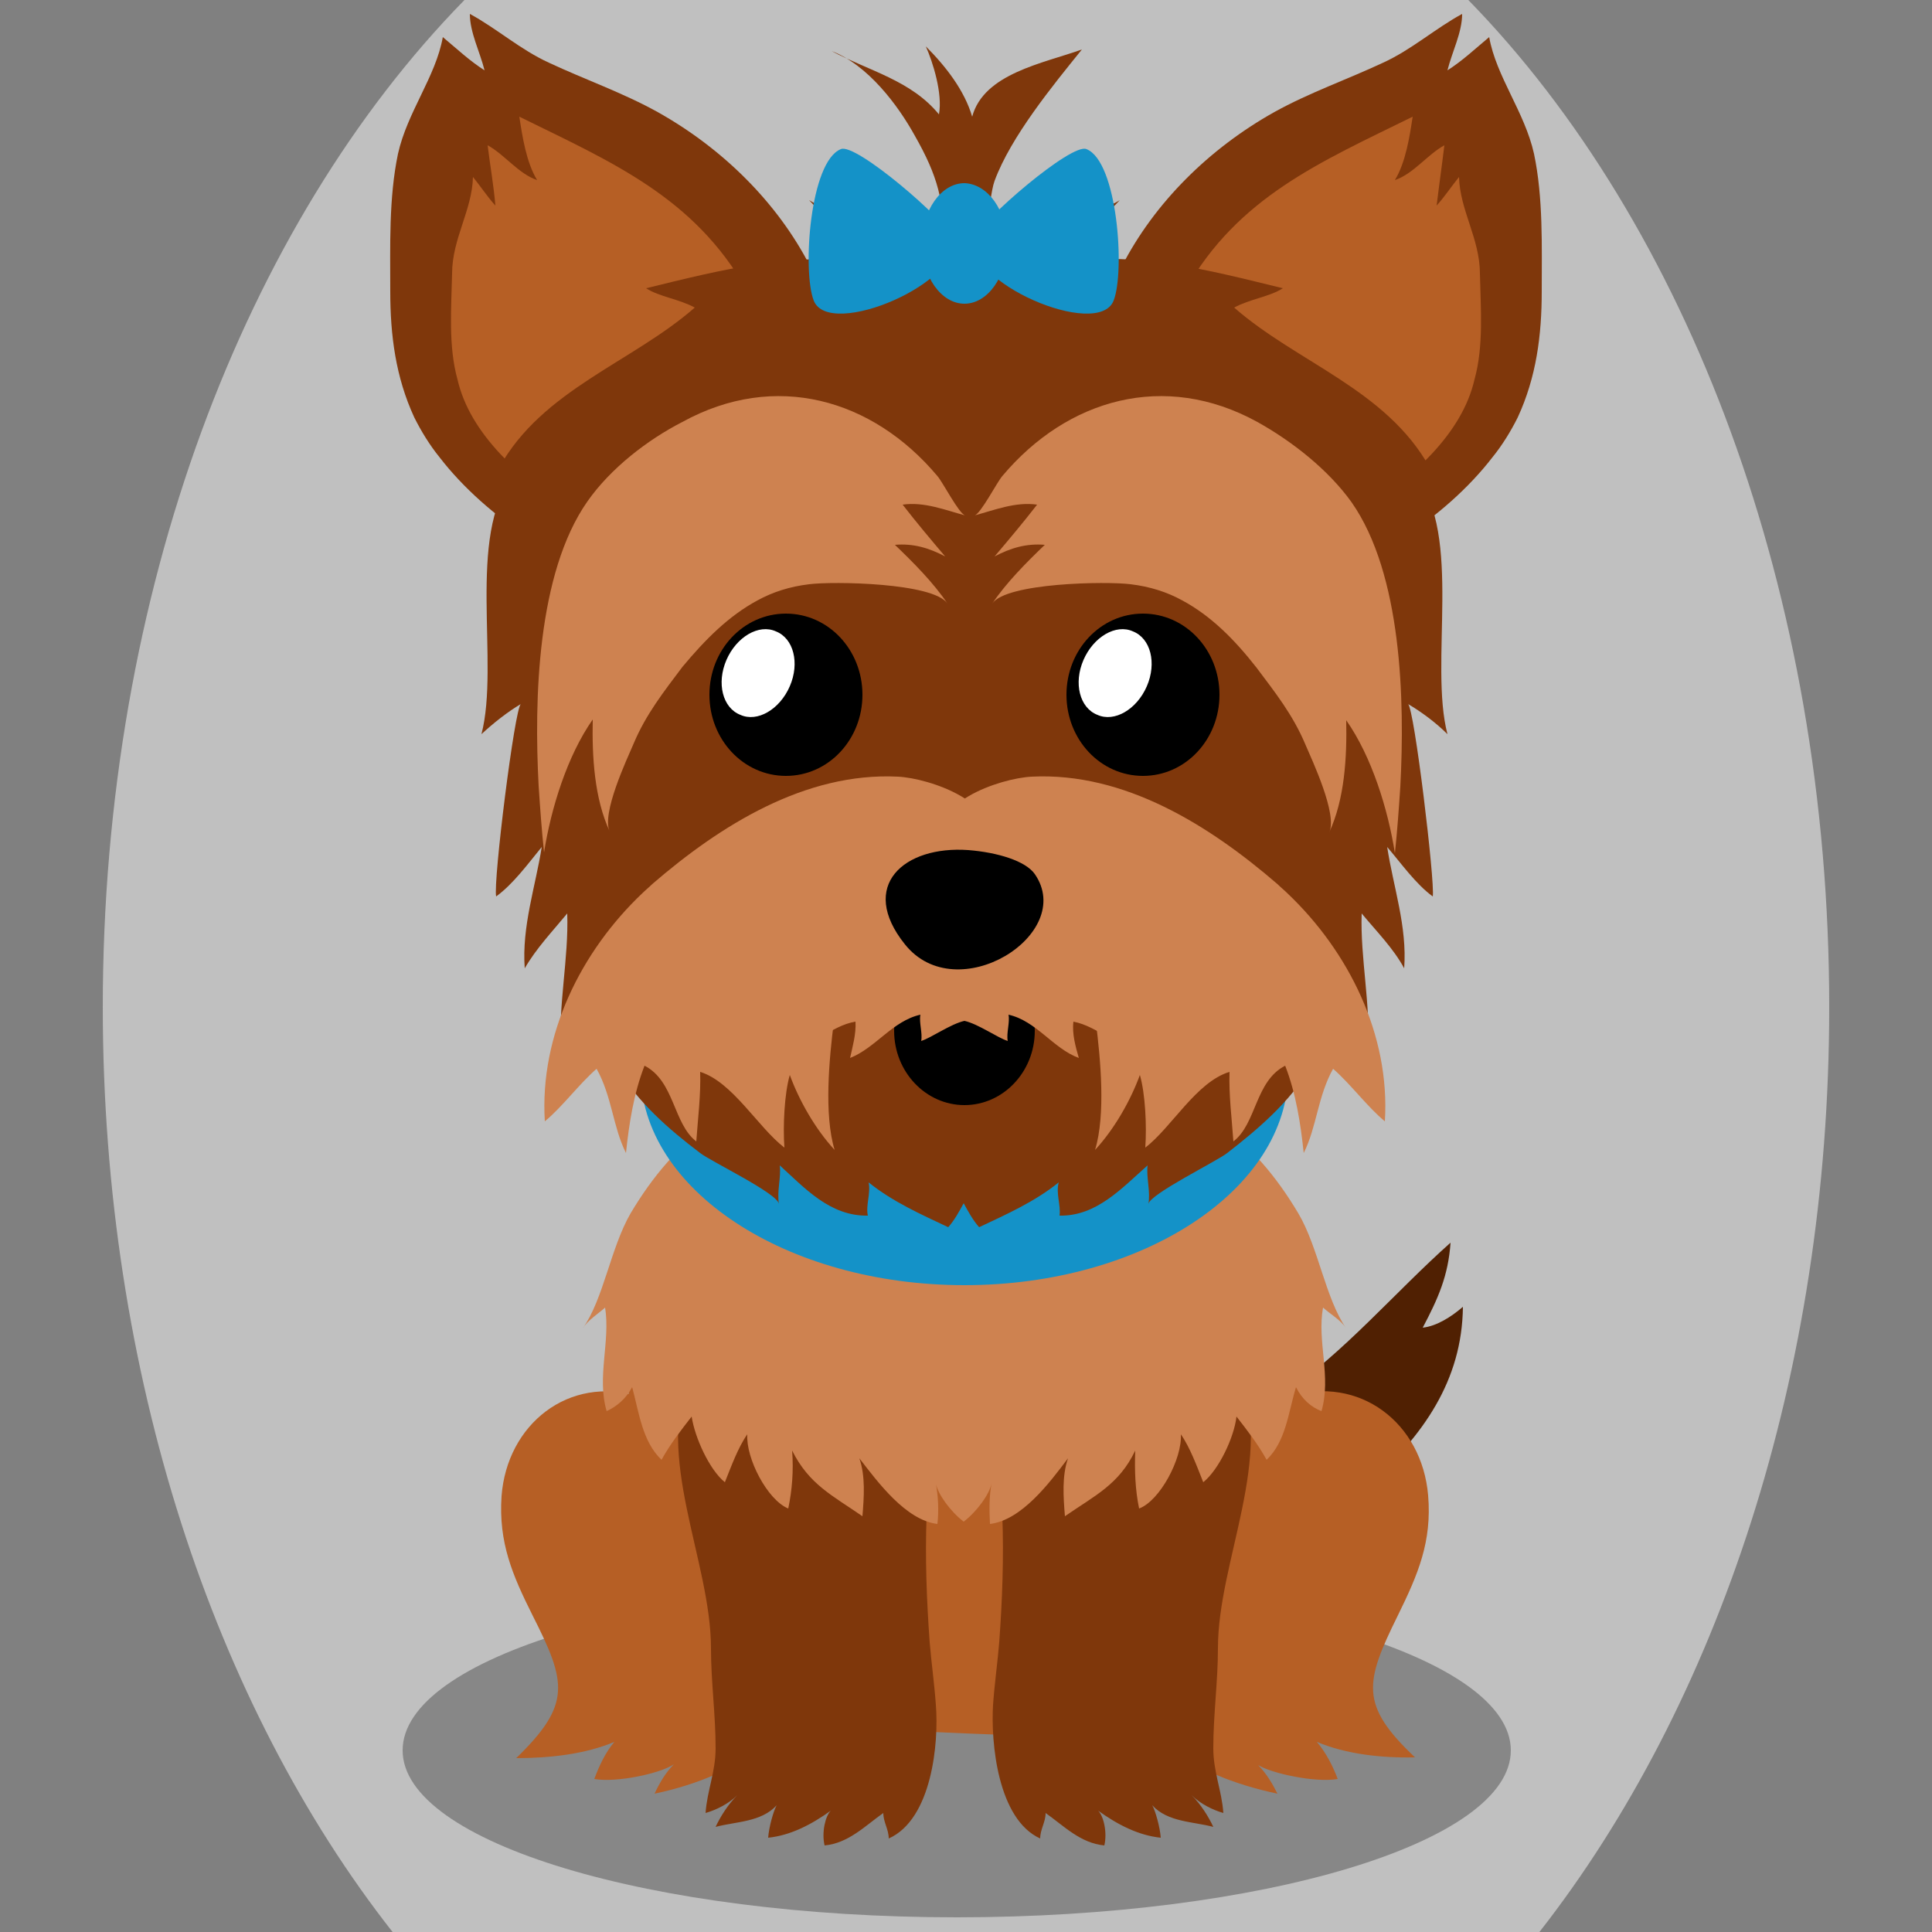 <!--?xml version="1.0" encoding="utf-8"?-->
<!-- Generator: Adobe Illustrator 25.0.1, SVG Export Plug-In . SVG Version: 6.00 Build 0)  -->
<svg version="1.1" id="Ebene_1" xmlns="http://www.w3.org/2000/svg" xmlns:xlink="http://www.w3.org/1999/xlink" x="0px" y="0px" viewBox="0 0 250 250" style="enable-background:new 0 0 250 250;" xml:space="preserve">
<rect x="0" y="0" width="250" height="250" fill="#808080" stroke="none"/>
<style type="text/css">
	.st0{opacity:0.3;}
	.st1{fill:#502002;}
	.st2{fill:#b65f25;}
	.st3{fill:#7f370b;}
	.st4{fill:#ce8250;}
	.st5{fill:#1492c8;}
	.st6{fill:#FFFFFF;}

.bgel{fill:#C0C0C0;}</style>
<path class="bgel" d="M236.7,130.3c0,47.6-14.5,90.3-37.5,119.7H50.8c-23-29.3-37.5-72.1-37.5-119.7C13.3,76.6,31.7,29,60.1,0h129.9
	C218.3,29,236.7,76.6,236.7,130.3z"></path>
<g>
	<g>
		<path class="st0" d="M195.5,226.5c0,11.9-32.1,21.6-71.7,21.6c-39.6,0-71.7-9.7-71.7-21.6c0-12,32.1-21.6,71.7-21.6
			C163.4,204.9,195.5,214.6,195.5,226.5z"></path>
		<g>
			<path class="st1" d="M177.1,192.1c-3.8,3.4-16,13.7-20.7,5.6c-3.4-6.1,5.4-14.4,9.5-17.2c7.9-5.3,14.7-13.4,21.8-19.7
				c-0.3,4.3-1.6,7.2-3.6,11c1.8-0.2,3.7-1.4,5.2-2.7C189.2,178.7,184.1,185.8,177.1,192.1z"></path>
			<g>
				<path class="st2" d="M99.1,225.6c5.2-4.5,7.5-10.9,4.6-19.5c-3.1-9.2-11-22.4-21-25.4c-9.1-2.8-17.1,3.6-17.8,12.9
					c-0.4,6,1.4,10.2,4,15.4c4.4,8.7,5.1,11.5-2.1,18.5c4.3,0,8.9-0.5,12.7-2.1c-1.2,1.4-2,3.2-2.6,4.8c2.9,0.5,8.5-0.7,10.3-1.9
					c-1.1,1.1-1.9,2.5-2.5,3.8C90.4,230.9,95.5,228.7,99.1,225.6z"></path>
				<path class="st2" d="M150.8,225.8c-5.3-4.4-7.6-10.9-4.8-19.5c3-9.2,10.8-22.5,20.8-25.6c9.1-2.8,17.2,3.4,18,12.8
					c0.5,6-1.3,10.2-3.9,15.5c-4.3,8.7-5,11.6,2.2,18.4c-4.3,0.1-8.9-0.4-12.7-2c1.2,1.4,2.1,3.2,2.7,4.8c-2.9,0.5-8.5-0.7-10.3-1.8
					c1.1,1.1,1.9,2.5,2.5,3.7C159.6,230.9,154.5,228.8,150.8,225.8z"></path>
			</g>
			<path class="st2" d="M168.2,160.6c-2.4-9.6-12.7-18.9-21.5-23c-10.3-4.8-24,2.4-34.7,3c-17.9,1.1-33.5,13.5-31.8,32.5
				c0.8,8.4,3.7,16.5,5.4,24.7c1.5,7,1.1,15.2,4.9,21.2c5,7.9,19.4,4.6,27.6,5c9.9,0.4,19.5,1.1,29.4,0c2.7-0.3,8.8,0.4,11.1-1
				c2.8-1.7,3.5-7.9,4.3-11.1C166.9,195.9,172.1,176.7,168.2,160.6z"></path>
			<g>
				<path class="st3" d="M128.5,220.6c0.2-2.8,0.6-5.6,0.8-8.1c0.4-5.5,0.6-10.9,0.4-16.4c-0.2-6.2-2.2-10.7,1.4-16.6
					c6-9.8,23.1-15.6,29.1-2.2c4.9,11.1-2.6,24.6-2.6,36c0,4.3-0.6,8.6-0.6,12.9c0,3.1,1.1,5.5,1.3,8.4c-1.4-0.4-3-1.2-4.1-2.3
					c1.2,1.2,2.2,2.8,2.8,4.1c-2.6-0.7-5.9-0.6-7.9-2.8c0.4,0.7,1,2.8,1.1,4.2c-2.9-0.3-5.6-1.7-8.1-3.5c0.7,0.7,1.2,2.8,0.8,4.5
					c-3.1-0.3-5.2-2.5-7.6-4.2c0,1.2-0.7,2.1-0.7,3.3C129.1,235.4,128.2,225.5,128.5,220.6z"></path>
				<path class="st3" d="M121.1,220.6c-0.2-2.8-0.6-5.6-0.8-8.1c-0.4-5.5-0.6-10.9-0.4-16.4c0.2-6.2,2.2-10.7-1.4-16.6
					c-6-9.8-23.1-15.6-29.1-2.2c-4.9,11.1,2.6,24.6,2.6,36c0,4.3,0.6,8.6,0.6,12.9c0,3.1-1.1,5.5-1.3,8.4c1.4-0.4,3-1.2,4.1-2.3
					c-1.2,1.2-2.2,2.8-2.8,4.1c2.6-0.7,5.9-0.6,7.9-2.8c-0.4,0.7-1,2.8-1.1,4.2c2.9-0.3,5.6-1.7,8.1-3.5c-0.7,0.7-1.2,2.8-0.8,4.5
					c3.1-0.3,5.2-2.5,7.6-4.2c0,1.2,0.7,2.1,0.7,3.3C120.6,235.4,121.5,225.5,121.1,220.6z"></path>
			</g>
			<path class="st4" d="M174.2,171.9c-2.7-3.9-3.6-10.5-6.2-14.9c-2.8-4.7-6.3-9-11-12c-4.9-3.1-10.1-4.3-15.8-4.4
				c-5.4-0.1-10.9-1.1-16.4-1l0,0h0c0,0,0,0,0,0h0c-5.5-0.1-10.9,0.9-16.4,1c-5.7,0.1-10.9,1.3-15.8,4.4c-4.7,3-8.2,7.3-11,12
				c-2.6,4.5-3.5,11.1-6.2,14.9c0.7-1.1,2-1.9,2.9-2.7c0.7,4.4-1.1,9,0.2,13.4c1.3-0.6,2.5-1.6,3.3-3.1c0.9,3.3,1.3,7,3.8,9.4
				c1.1-2,2.5-3.8,3.9-5.6c0.4,2.7,2.3,6.9,4.3,8.5c0.8-2,1.7-4.5,2.9-6.2c-0.2,3.1,2.6,8.5,5.3,9.6c0.5-2.4,0.7-4.9,0.5-7.5
				c2.2,4.4,5.2,5.8,9.1,8.5c0.2-2.5,0.4-5.2-0.4-7.5c2.4,3.1,6,8,10.1,8.5c0.2-1.7,0.1-3.7-0.2-5.2c0.3,1.4,1.9,3.6,3.6,4.9v0
				c0,0,0,0,0,0l0,0v0c1.7-1.3,3.3-3.5,3.6-4.9c-0.3,1.5-0.3,3.5-0.2,5.2c4.1-0.5,7.7-5.3,10.1-8.5c-0.8,2.3-0.6,5-0.4,7.5
				c3.9-2.7,7-4.1,9.1-8.5c-0.1,2.6,0,5.1,0.5,7.5c2.7-1,5.6-6.5,5.4-9.6c1.2,1.7,2.1,4.2,2.9,6.2c2-1.6,4-5.8,4.3-8.5
				c1.4,1.8,2.8,3.6,3.9,5.6c2.5-2.4,2.8-6.1,3.8-9.4c0.8,1.6,2,2.6,3.3,3.1c1.3-4.5-0.6-9,0.2-13.4
				C172.2,170.1,173.5,170.8,174.2,171.9z"></path>
			<path class="st5" d="M166.7,138.7c0,15.2-18.8,27.6-41.9,27.6c-23.1,0-41.9-12.4-41.9-27.6s18.8-27.6,41.9-27.6
				C148,111.1,166.7,123.5,166.7,138.7z"></path>
			<g>
				<g>
					<path class="st3" d="M193.1,59.2c-6.1,7.9-16.5,14.5-25.3,16.5c-11.5,2.7-21.4-2.1-25.1-13.6c-6.3-19.5,5.4-38.2,22.2-47.6
						c4.5-2.5,9.4-4.2,14.1-6.4c3.7-1.7,6.7-4.4,10.2-6.3c0,2.4-1.3,4.9-1.9,7.3c1.9-1.2,3.6-2.8,5.4-4.3c0.9,5.1,4.6,9.7,5.8,15.1
						c1.2,5.7,1,12,1,17.8c0,5.7-0.7,11.1-3.1,16.3C195.5,55.8,194.4,57.6,193.1,59.2z"></path>
					<path class="st2" d="M185.3,58.7c-7,7.5-18.6,12.3-27.2,7.4c-11.1-6.3-10.2-18.9-4.7-28.6c6.8-12,17.4-16.5,29.4-22.4
						c-0.4,2.6-0.9,5.9-2.3,8.2c2.4-0.8,4.2-3.3,6.4-4.5c-0.3,2.5-0.7,5.3-1,7.8c1-1.1,2-2.6,2.9-3.7c0.1,4.3,2.7,8,2.7,12.5
						c0.1,4.5,0.5,9.4-0.7,13.7C190,52.6,188,55.8,185.3,58.7z"></path>
				</g>
				<g>
					<path class="st3" d="M56.9,59.2c6.1,7.9,16.5,14.5,25.3,16.5c11.5,2.7,21.4-2.1,25.1-13.6c6.3-19.5-5.4-38.2-22.2-47.6
						c-4.5-2.5-9.4-4.2-14.1-6.4c-3.7-1.7-6.7-4.4-10.2-6.3c0,2.4,1.3,4.9,1.9,7.3c-1.9-1.2-3.6-2.8-5.4-4.3
						c-0.9,5.1-4.6,9.7-5.8,15.1c-1.2,5.7-1,12-1,17.8c0,5.7,0.7,11.1,3.1,16.3C54.5,55.8,55.6,57.6,56.9,59.2z"></path>
					<path class="st2" d="M64.7,58.7c7,7.5,18.6,12.3,27.2,7.4c11.1-6.3,10.2-18.9,4.7-28.6c-6.8-12-17.4-16.5-29.4-22.4
						c0.4,2.6,0.9,5.9,2.3,8.2c-2.4-0.8-4.2-3.3-6.4-4.5c0.3,2.5,0.8,5.3,1,7.8c-1-1.1-2-2.6-2.9-3.7c-0.1,4.3-2.7,8-2.7,12.5
						c-0.1,4.5-0.5,9.4,0.7,13.7C60,52.6,62,55.8,64.7,58.7z"></path>
				</g>
			</g>
			<path class="st3" d="M174.4,120.3c-6.7-14.8-30.4-18.8-49.3-19.2v0c-0.1,0-0.2,0-0.4,0c-0.1,0-0.2,0-0.4,0v0
				c-18.8,0.4-42.6,4.4-49.3,19.2c-2.2,5,2.2,13.3,4.9,17.9c2.6,4.4,6.6,7.9,10.7,11c1.4,1.1,10,5.2,10.2,6.6
				c-0.3-1.6,0.3-3.5,0.1-5c3.2,2.9,6.5,6.6,11.4,6.5c-0.3-1.3,0.4-2.9,0.1-4.3c3.1,2.5,6.7,4.1,10.3,5.8c0.8-0.9,1.4-2,2-3.1
				c0.6,1.1,1.2,2.2,2,3.1c3.6-1.7,7.2-3.3,10.3-5.8c-0.4,1.4,0.3,3,0.1,4.3c4.8,0.1,8.1-3.6,11.4-6.5c-0.2,1.5,0.4,3.4,0.1,5
				c0.2-1.3,8.8-5.5,10.2-6.6c4-3.1,8.1-6.6,10.7-11C172.2,133.6,176.7,125.3,174.4,120.3z"></path>
			<path class="st3" d="M187.3,95c-2.4-9.2,2-25.7-4.1-33.4c1.1,0.2,1.4-2,1.8-1.1c-5.6-10.1-17.2-13.6-25.3-20.7
				c2-1.1,4.6-1.4,6.3-2.5c-9.8-2.4-19.2-4.9-29.4-3.3c2.8-2.8,5.8-5.4,8.3-8.1c-2.6,1.7-6.6,1.4-9.7,2.3c-0.9,0.3-6.7,2.6-10.4,4.7
				c-3.6-2.2-9.5-4.5-10.4-4.7c-3-0.9-7.1-0.6-9.7-2.3c2.5,2.7,5.5,5.4,8.3,8.1c-10.3-1.5-19.6,0.9-29.4,3.3
				c1.7,1.1,4.3,1.4,6.3,2.5c-8.1,7.1-19.7,10.6-25.3,20.7c0.5-0.9,0.8,1.3,1.8,1.1c-6.1,7.7-1.7,24.2-4.1,33.4
				c1.5-1.4,3.4-2.9,5.1-3.9c-0.8,0.5-3.6,23-3.2,24.9c2.2-1.6,4.1-4.2,5.9-6.4c-0.8,5.1-2.6,10.3-2.2,15.7c1.5-2.6,3.6-4.8,5.5-7.1
				c0.2,5.9-1.2,11.9-0.8,17.8c0-0.7,3.4-4.7,4-5.5c0.6,9.3,15,8,21.6,8.3c9,0.3,17.7-3.1,26.6-5.2c8.8,2.1,17.6,5.5,26.6,5.2
				c6.6-0.2,21.1,1,21.6-8.3c0.6,0.8,4,4.8,4,5.5c0.4-6-1-12-0.8-17.8c1.9,2.3,4.1,4.5,5.5,7.1c0.4-5.4-1.4-10.5-2.2-15.7
				c1.8,2.1,3.7,4.8,5.9,6.4c0.3-1.9-2.4-24.4-3.2-24.9C183.9,92.1,185.8,93.5,187.3,95z"></path>
			<path d="M133.9,133.4c0,5.3-4.1,9.6-9.1,9.6c-5,0-9.1-4.3-9.1-9.6c0-5.3,4.1-9.6,9.1-9.6C129.8,123.8,133.9,128.1,133.9,133.4z"></path>
			<path class="st4" d="M146.8,132.2c3.2-0.1,6.7,2.3,9.9,3c-6.2-5.8-7.9-18.5-16.3-21.8c-5-1.9-10.3-2.3-15.6-2
				c-5.3-0.4-10.6,0-15.6,2c-8.4,3.3-10.1,16-16.3,21.8c3.2-0.7,6.7-3.1,9.9-3c-0.6,1.1-0.7,2.6-1.2,3.8c3.2-0.2,5.9-3.3,9.1-3.8
				c0.1,1.6-0.4,3.3-0.7,4.7c3.3-1.3,5.5-4.8,9.1-5.6c-0.2,1,0.3,2.4,0.1,3.4c1.3-0.4,3.8-2.2,5.6-2.6c1.8,0.4,4.3,2.2,5.6,2.6
				c-0.2-1,0.3-2.4,0.1-3.4c3.6,0.8,5.8,4.4,9.1,5.6c-0.4-1.4-0.9-3.1-0.7-4.7c3.2,0.6,5.9,3.6,9.1,3.8
				C147.5,134.8,147.3,133.3,146.8,132.2z"></path>
			<g>
				<g>
					<g>
						<path class="st4" d="M166.6,115.6c-0.4-0.4-0.9-0.8-1.3-1.2c-8.8-7.6-19.8-14.5-31.8-13.9c-4.1,0.2-13.9,3.5-11.3,9.1
							c2,4.3,9.3,2.5,12.7,4.9c4.5,3.1,6.3,12.6,6.9,17.7c0.6,4.8,1.3,12-0.1,16.6c2.5-2.7,4.6-6.4,5.8-9.7c0.7,2.4,0.9,6.6,0.7,9.4
							c3.4-2.6,6.6-8.5,10.9-9.8c-0.1,3,0.3,6.1,0.5,9c3-2.3,2.8-7.8,6.7-9.8c1.4,3.6,2,7.5,2.4,11.3c1.7-3.4,1.8-7.3,3.8-10.9
							c2.3,2,4.4,4.9,6.7,6.8C179.9,133.9,174.5,123.1,166.6,115.6z"></path>
					</g>
					<g>
						<path class="st4" d="M83.1,115.6c0.4-0.4,0.9-0.8,1.3-1.2c8.8-7.6,19.8-14.5,31.8-13.9c4.1,0.2,13.9,3.5,11.3,9.1
							c-2,4.3-9.3,2.5-12.7,4.9c-4.5,3.1-6.3,12.6-6.9,17.7c-0.6,4.8-1.3,12,0.1,16.6c-2.5-2.7-4.6-6.4-5.8-9.7
							c-0.7,2.4-0.9,6.6-0.7,9.4c-3.4-2.6-6.7-8.5-10.9-9.8c0.1,3-0.3,6.1-0.5,9c-3-2.3-2.8-7.8-6.7-9.8c-1.4,3.6-2,7.5-2.4,11.3
							c-1.7-3.4-1.8-7.3-3.8-10.9c-2.3,2-4.4,4.9-6.7,6.8C69.8,133.9,75.2,123.1,83.1,115.6z"></path>
					</g>
				</g>
			</g>
			<path d="M125.3,110c3.8,0.3,7.4,1.4,8.6,3.1c5.4,7.8-10.1,17.5-16.8,9.1C111,114.6,117,109.4,125.3,110z"></path>
			<g>
				<path d="M111.6,89.9c0,5.8-4.4,10.5-9.9,10.5c-5.5,0-9.9-4.7-9.9-10.5c0-5.8,4.4-10.5,9.9-10.5
					C107.2,79.4,111.6,84.1,111.6,89.9z"></path>
				<path class="st6" d="M102.2,88.8c-1.3,3-4.2,4.7-6.4,3.7c-2.3-0.9-3.1-4.1-1.8-7.1c1.3-3,4.2-4.7,6.4-3.7
					C102.7,82.6,103.5,85.8,102.2,88.8z"></path>
			</g>
			<g>
				<path d="M157.8,89.9c0,5.8-4.4,10.5-9.9,10.5c-5.5,0-9.9-4.7-9.9-10.5c0-5.8,4.4-10.5,9.9-10.5
					C153.4,79.4,157.8,84.1,157.8,89.9z"></path>
				<path class="st6" d="M148.4,88.8c-1.3,3-4.2,4.7-6.4,3.7c-2.3-0.9-3.1-4.1-1.8-7.1c1.3-3,4.2-4.7,6.4-3.7
					C148.9,82.6,149.7,85.8,148.4,88.8z"></path>
			</g>
			<g>
				<path class="st4" d="M153,77.7c-2-1.1-4.2-1.8-6.7-2.1c-3.1-0.4-16.1-0.2-17.9,2.5c1.8-2.7,4.5-5.4,6.8-7.6
					c-2.4-0.2-4.4,0.4-6.5,1.5c1.7-2,3.8-4.5,5.5-6.7c-2.8-0.4-5.5,0.7-8.1,1.4c0.8-0.2,2.9-4.3,3.6-5.1c8.4-10,21-13.6,33-7
					c4.5,2.5,9.2,6.2,12.2,10.4c6.5,9.3,6.9,25.6,6.3,36.8c-0.2,3-0.4,5.8-0.7,8.6c-0.9-5.7-3-12.5-6.3-17.2
					c0.1,4.8-0.2,10.2-2.2,14.5c1.1-2.3-2.2-9.3-3.1-11.4c-1.6-3.8-3.9-6.7-6.3-9.9C159.7,82.7,156.7,79.7,153,77.7z"></path>
				<path class="st4" d="M98,77.7c2-1.1,4.2-1.8,6.7-2.1c3.1-0.4,16.1-0.2,17.9,2.5c-1.8-2.7-4.5-5.4-6.8-7.6
					c2.4-0.2,4.4,0.4,6.5,1.5c-1.7-2-3.8-4.5-5.5-6.7c2.8-0.4,5.5,0.7,8.1,1.4c-0.8-0.2-2.9-4.3-3.6-5.1c-8.4-10-21-13.6-33-7
					C83.8,56.9,79,60.6,76,64.9c-6.5,9.3-6.9,25.6-6.3,36.8c0.2,3,0.4,5.8,0.7,8.6c0.9-5.7,3-12.5,6.3-17.2
					c-0.1,4.8,0.2,10.2,2.2,14.5c-1.1-2.3,2.2-9.3,3.1-11.4c1.6-3.8,3.9-6.7,6.3-9.9C91.3,82.7,94.3,79.7,98,77.7z"></path>
			</g>
		</g>
	</g>
	<g>
		<path class="st3" d="M128.7,23.4c-0.9,2.4-1,11.5-4,12.7c-2.7,1.1-2.8-2.7-2.7-4.4c0.3-5.5-0.7-9-3.6-14.1c-2.2-4-6.1-9.2-10.8-11
			c4.9,2.6,10.3,3.8,13.9,8.2c0.5-2.7-0.8-6.8-1.7-8.8c2.6,2.6,5,5.7,6,9.1c1.5-5.6,9.2-6.9,14.2-8.7
			C136.2,11.1,130.8,17.7,128.7,23.4z"></path>
		<path class="st5" d="M105.3,38.9c2,5.1,19.7-2.5,17.9-8.2c-0.7-2.1-12.5-12.3-14.4-11.4C104.8,20.9,103.8,35.1,105.3,38.9z"></path>
		<path class="st5" d="M144.1,38.9c-2,5.1-19.7-2.5-17.9-8.2c0.7-2.1,12.5-12.3,14.4-11.4C144.6,20.9,145.6,35.1,144.1,38.9z"></path>
		<path class="st5" d="M130.3,31.5c0,4.3-2.5,7.8-5.5,7.8c-3,0-5.5-3.5-5.5-7.8c0-4.3,2.5-7.8,5.5-7.8
			C127.8,23.8,130.3,27.2,130.3,31.5z"></path>
	</g>
</g>
</svg>
